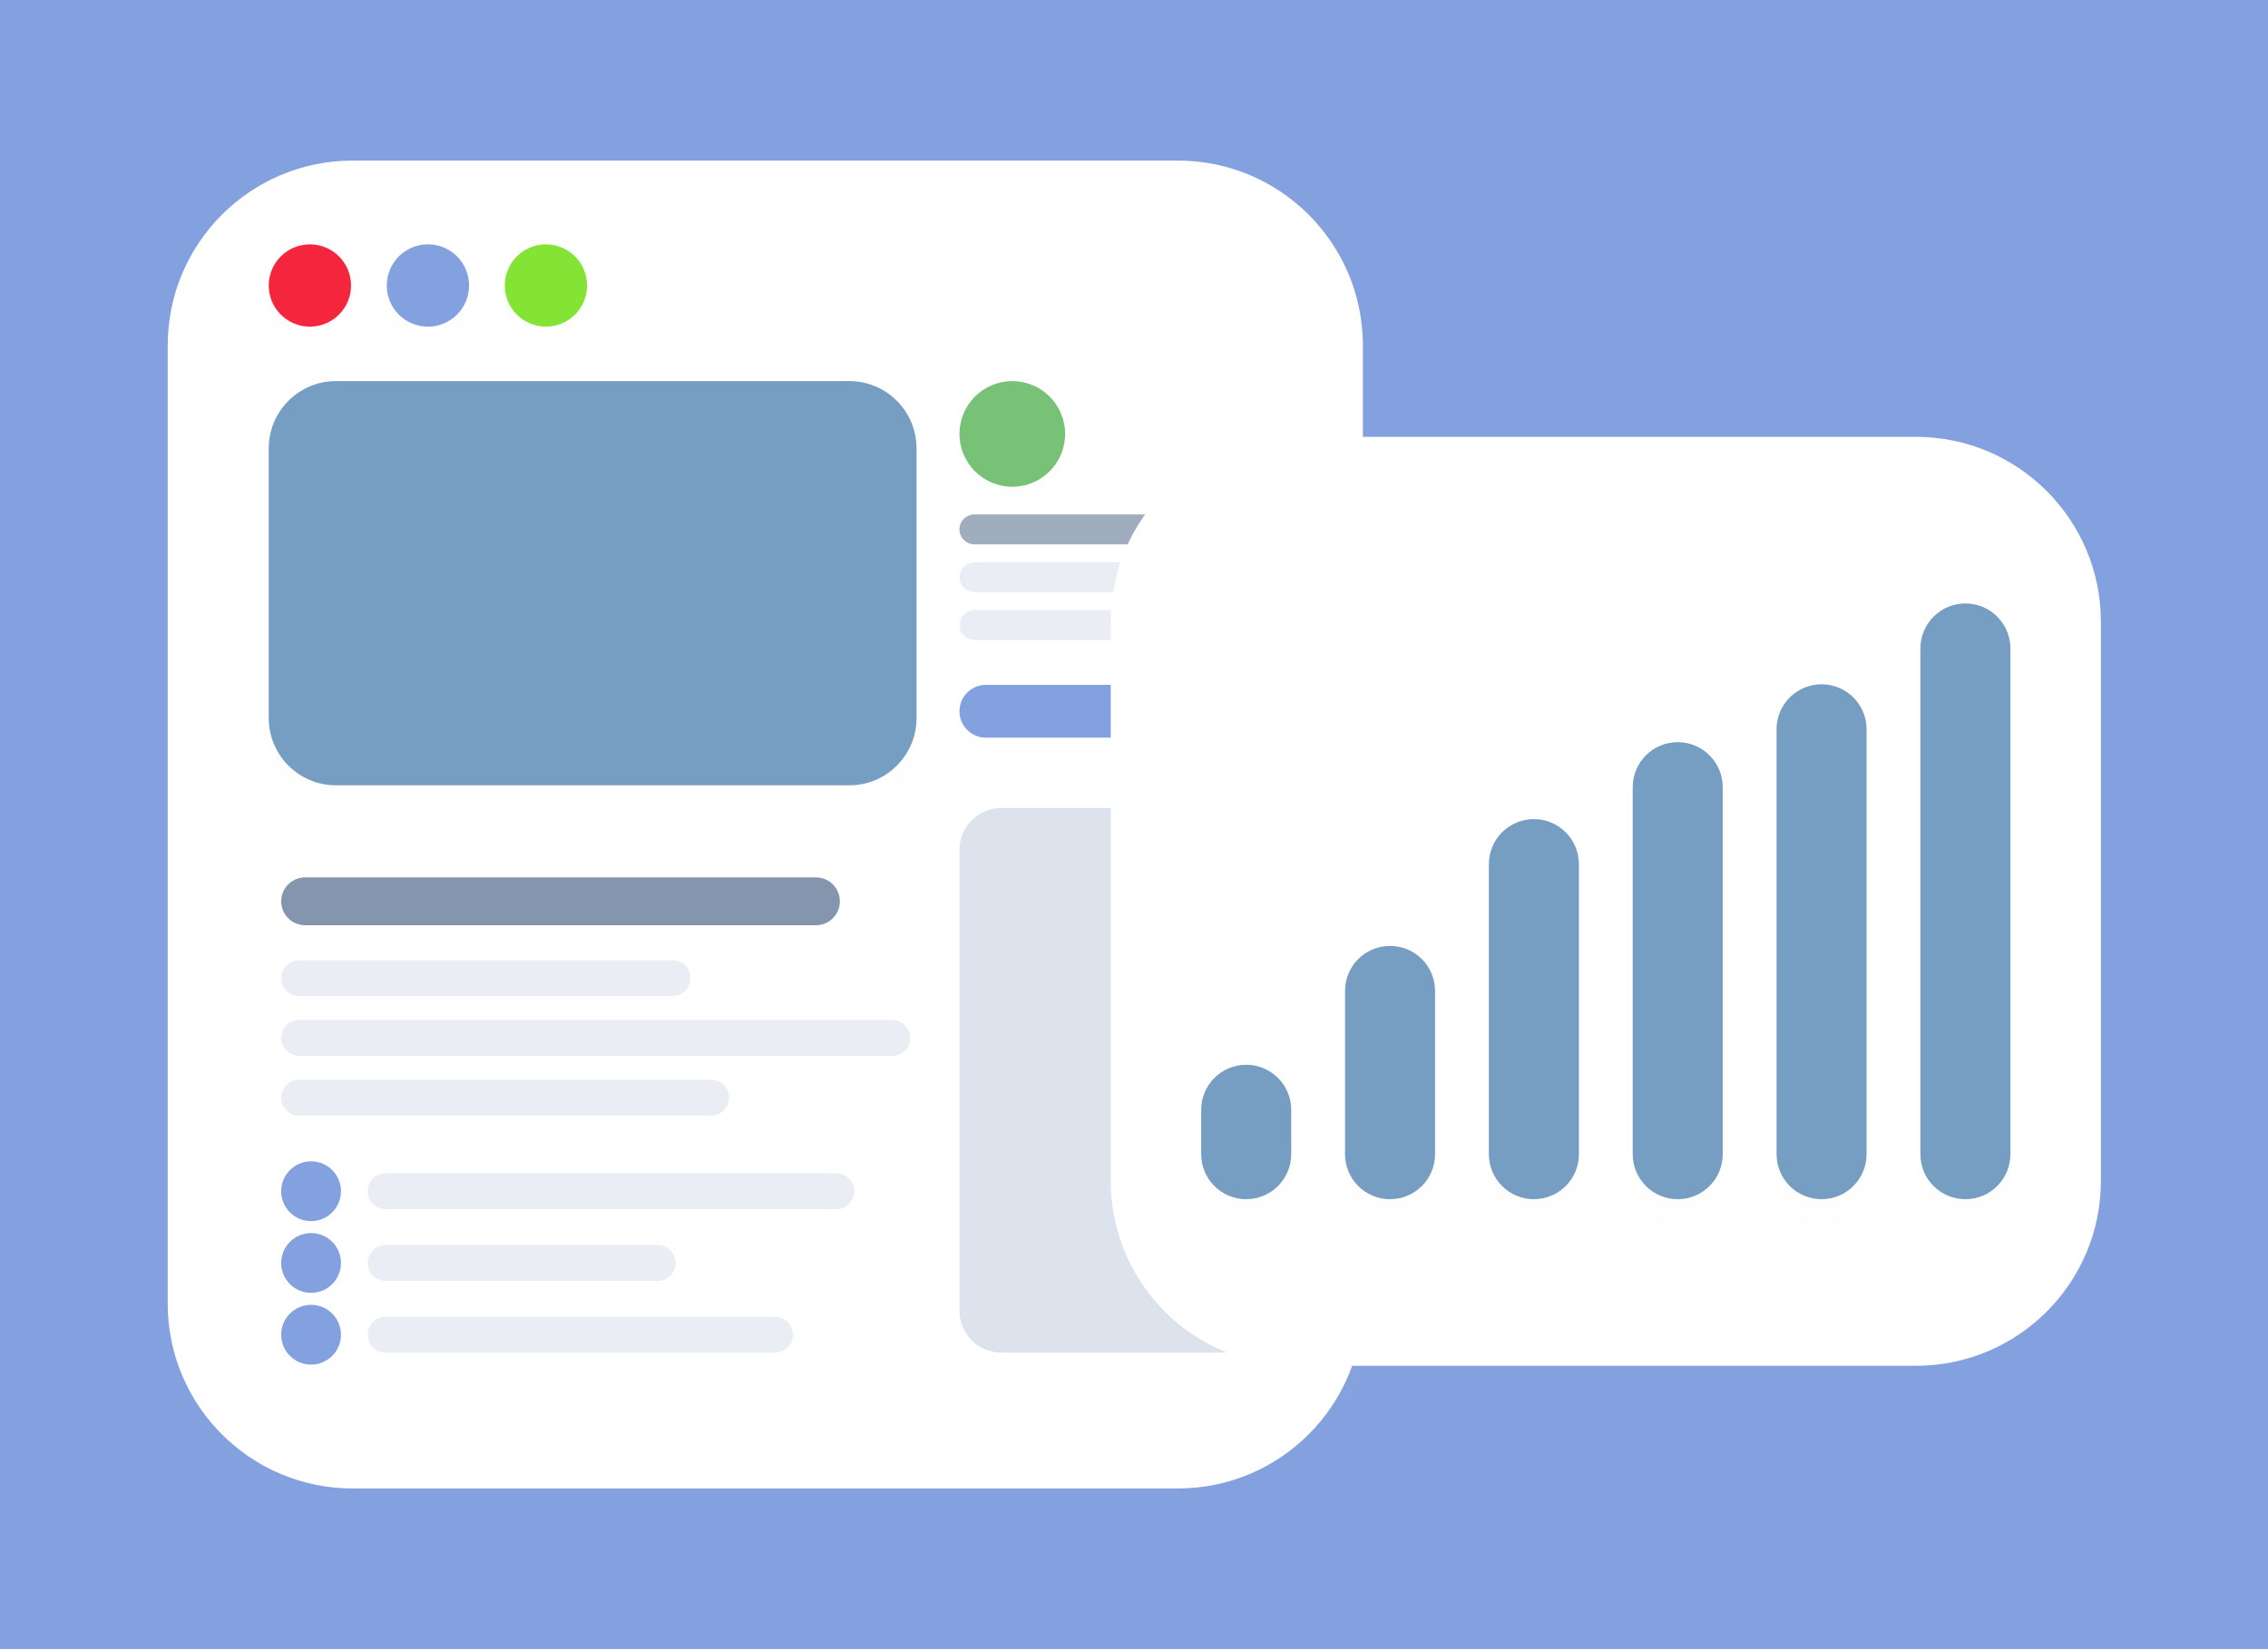 <svg width="415" height="302" viewBox="0 0 415 302" fill="none" xmlns="http://www.w3.org/2000/svg">
    <g clip-path="url(#clip0)">
        <path d="M415 0H0V302H415V0Z" fill="white" />
        <path d="M415.106 0H0V301.776H415.106V0Z" fill="#83a0df" />
        <g filter="url(#filter0_d)">
            <path
                d="M215.538 29.385H64.527C45.836 29.385 30.685 44.537 30.685 63.228V238.549C30.685 257.24 45.836 272.391 64.527 272.391H215.538C234.229 272.391 249.381 257.24 249.381 238.549V63.228C249.381 44.537 234.229 29.385 215.538 29.385Z"
                fill="white" fill-opacity="0.01" />
        </g>
        <path
            d="M215.538 29.385H64.527C45.836 29.385 30.685 44.537 30.685 63.228V238.549C30.685 257.24 45.836 272.391 64.527 272.391H215.538C234.229 272.391 249.381 257.24 249.381 238.549V63.228C249.381 44.537 234.229 29.385 215.538 29.385Z"
            fill="white" />
        <g filter="url(#filter1_d)">
            <path
                d="M155.403 69.743H61.48C54.684 69.743 49.174 75.253 49.174 82.05V131.41C49.174 138.206 54.684 143.716 61.48 143.716H155.403C162.199 143.716 167.709 138.206 167.709 131.41V82.05C167.709 75.253 162.199 69.743 155.403 69.743Z"
                fill="#769dc2" fill-opacity="0.01" />
        </g>
        <path
            d="M155.403 69.743H61.48C54.684 69.743 49.174 75.253 49.174 82.05V131.41C49.174 138.206 54.684 143.716 61.48 143.716H155.403C162.199 143.716 167.709 138.206 167.709 131.41V82.05C167.709 75.253 162.199 69.743 155.403 69.743Z"
            fill="#769dc2" />
        <g filter="url(#filter2_d)">
            <path
                d="M56.704 59.777C60.863 59.777 64.235 56.406 64.235 52.247C64.235 48.088 60.863 44.716 56.704 44.716C52.545 44.716 49.174 48.088 49.174 52.247C49.174 56.406 52.545 59.777 56.704 59.777Z"
                fill="#F4263E" fill-opacity="0.01" />
        </g>
        <path
            d="M56.704 59.777C60.863 59.777 64.235 56.406 64.235 52.247C64.235 48.088 60.863 44.716 56.704 44.716C52.545 44.716 49.174 48.088 49.174 52.247C49.174 56.406 52.545 59.777 56.704 59.777Z"
            fill="#F4263E" />
        <g filter="url(#filter3_d)">
            <path
                d="M78.302 59.777C82.461 59.777 85.832 56.406 85.832 52.247C85.832 48.088 82.461 44.716 78.302 44.716C74.143 44.716 70.772 48.088 70.772 52.247C70.772 56.406 74.143 59.777 78.302 59.777Z"
                fill="#83a0df" fill-opacity="0.01" />
        </g>
        <path
            d="M78.302 59.777C82.461 59.777 85.832 56.406 85.832 52.247C85.832 48.088 82.461 44.716 78.302 44.716C74.143 44.716 70.772 48.088 70.772 52.247C70.772 56.406 74.143 59.777 78.302 59.777Z"
            fill="#83a0df" />
        <g filter="url(#filter4_d)">
            <path
                d="M99.896 59.777C104.055 59.777 107.426 56.406 107.426 52.247C107.426 48.088 104.055 44.716 99.896 44.716C95.737 44.716 92.365 48.088 92.365 52.247C92.365 56.406 95.737 59.777 99.896 59.777Z"
                fill="#83E436" fill-opacity="0.01" />
        </g>
        <path
            d="M99.896 59.777C104.055 59.777 107.426 56.406 107.426 52.247C107.426 48.088 104.055 44.716 99.896 44.716C95.737 44.716 92.365 48.088 92.365 52.247C92.365 56.406 95.737 59.777 99.896 59.777Z"
            fill="#83E436" />
        <path opacity="0.7"
            d="M228.185 94.147H178.299C176.789 94.147 175.564 95.371 175.564 96.882C175.564 98.393 176.789 99.618 178.299 99.618H228.185C229.695 99.618 230.92 98.393 230.92 96.882C230.92 95.371 229.695 94.147 228.185 94.147Z"
            fill="#778BA5" />
        <path opacity="0.6"
            d="M213.386 102.9H178.299C176.789 102.9 175.564 104.125 175.564 105.635C175.564 107.146 176.789 108.371 178.299 108.371H213.386C214.897 108.371 216.121 107.146 216.121 105.635C216.121 104.125 214.897 102.9 213.386 102.9Z"
            fill="#DCE3ED" />
        <path opacity="0.6"
            d="M228.185 111.653H178.299C176.789 111.653 175.564 112.878 175.564 114.388C175.564 115.899 176.789 117.124 178.299 117.124H228.185C229.695 117.124 230.92 115.899 230.92 114.388C230.92 112.878 229.695 111.653 228.185 111.653Z"
            fill="#DCE3ED" />
        <path opacity="0.9"
            d="M149.303 160.567H55.828C53.411 160.567 51.451 162.526 51.451 164.944C51.451 167.361 53.411 169.32 55.828 169.32H149.303C151.72 169.32 153.679 167.361 153.679 164.944C153.679 162.526 151.72 160.567 149.303 160.567Z"
            fill="#778BA5" />
        <path opacity="0.6"
            d="M123.068 175.714H54.734C52.921 175.714 51.451 177.184 51.451 178.997C51.451 180.809 52.921 182.279 54.734 182.279H123.068C124.881 182.279 126.35 180.809 126.35 178.997C126.35 177.184 124.881 175.714 123.068 175.714Z"
            fill="#DCE3ED" />
        <path opacity="0.6"
            d="M163.263 186.656H54.734C52.921 186.656 51.451 188.126 51.451 189.938C51.451 191.751 52.921 193.221 54.734 193.221H163.263C165.076 193.221 166.545 191.751 166.545 189.938C166.545 188.126 165.076 186.656 163.263 186.656Z"
            fill="#DCE3ED" />
        <path opacity="0.6"
            d="M130.145 197.598H54.734C52.921 197.598 51.451 199.068 51.451 200.88C51.451 202.693 52.921 204.163 54.734 204.163H130.145C131.958 204.163 133.427 202.693 133.427 200.88C133.427 199.068 131.958 197.598 130.145 197.598Z"
            fill="#DCE3ED" />
        <path opacity="0.6"
            d="M153.038 214.714H70.544C68.731 214.714 67.262 216.184 67.262 217.997C67.262 219.809 68.731 221.279 70.544 221.279H153.038C154.851 221.279 156.321 219.809 156.321 217.997C156.321 216.184 154.851 214.714 153.038 214.714Z"
            fill="#DCE3ED" />
        <path opacity="0.6"
            d="M120.342 227.844H70.544C68.731 227.844 67.262 229.314 67.262 231.126C67.262 232.939 68.731 234.409 70.544 234.409H120.342C122.155 234.409 123.624 232.939 123.624 231.126C123.624 229.314 122.155 227.844 120.342 227.844Z"
            fill="#DCE3ED" />
        <path opacity="0.6"
            d="M141.828 240.974H70.544C68.731 240.974 67.262 242.444 67.262 244.257C67.262 246.069 68.731 247.539 70.544 247.539H141.828C143.641 247.539 145.11 246.069 145.11 244.257C145.11 242.444 143.641 240.974 141.828 240.974Z"
            fill="#DCE3ED" />
        <g filter="url(#filter5_d)">
            <path
                d="M203.347 125.335H180.391C177.725 125.335 175.564 127.496 175.564 130.162C175.564 132.828 177.725 134.989 180.391 134.989H203.347C206.013 134.989 208.174 132.828 208.174 130.162C208.174 127.496 206.013 125.335 203.347 125.335Z"
                fill="#83a0df" fill-opacity="0.01" />
        </g>
        <path
            d="M203.347 125.335H180.391C177.725 125.335 175.564 127.496 175.564 130.162C175.564 132.828 177.725 134.989 180.391 134.989H203.347C206.013 134.989 208.174 132.828 208.174 130.162C208.174 127.496 206.013 125.335 203.347 125.335Z"
            fill="#83a0df" />
        <g filter="url(#filter6_d)">
            <path
                d="M185.232 89.078C190.571 89.078 194.899 84.75 194.899 79.411C194.899 74.072 190.571 69.743 185.232 69.743C179.893 69.743 175.565 74.072 175.565 79.411C175.565 84.75 179.893 89.078 185.232 89.078Z"
                fill="#77C276" fill-opacity="0.01" />
        </g>
        <path
            d="M185.232 89.078C190.571 89.078 194.899 84.75 194.899 79.411C194.899 74.072 190.571 69.743 185.232 69.743C179.893 69.743 175.565 74.072 175.565 79.411C175.565 84.75 179.893 89.078 185.232 89.078Z"
            fill="#77C276" />
        <g filter="url(#filter7_d)">
            <path
                d="M56.922 223.467C59.943 223.467 62.393 221.017 62.393 217.996C62.393 214.975 59.943 212.525 56.922 212.525C53.901 212.525 51.451 214.975 51.451 217.996C51.451 221.017 53.901 223.467 56.922 223.467Z"
                fill="#83a0df" fill-opacity="0.01" />
        </g>
        <path
            d="M56.922 223.467C59.943 223.467 62.393 221.017 62.393 217.996C62.393 214.975 59.943 212.525 56.922 212.525C53.901 212.525 51.451 214.975 51.451 217.996C51.451 221.017 53.901 223.467 56.922 223.467Z"
            fill="#83a0df" />
        <g filter="url(#filter8_d)">
            <path
                d="M56.922 236.597C59.943 236.597 62.393 234.148 62.393 231.126C62.393 228.105 59.943 225.655 56.922 225.655C53.901 225.655 51.451 228.105 51.451 231.126C51.451 234.148 53.901 236.597 56.922 236.597Z"
                fill="#83a0df" fill-opacity="0.01" />
        </g>
        <path
            d="M56.922 236.597C59.943 236.597 62.393 234.148 62.393 231.126C62.393 228.105 59.943 225.655 56.922 225.655C53.901 225.655 51.451 228.105 51.451 231.126C51.451 234.148 53.901 236.597 56.922 236.597Z"
            fill="#83a0df" />
        <g filter="url(#filter9_d)">
            <path
                d="M56.922 249.727C59.943 249.727 62.393 247.277 62.393 244.256C62.393 241.235 59.943 238.785 56.922 238.785C53.901 238.785 51.451 241.235 51.451 244.256C51.451 247.277 53.901 249.727 56.922 249.727Z"
                fill="#83a0df" fill-opacity="0.01" />
        </g>
        <path
            d="M56.922 249.727C59.943 249.727 62.393 247.277 62.393 244.256C62.393 241.235 59.943 238.785 56.922 238.785C53.901 238.785 51.451 241.235 51.451 244.256C51.451 247.277 53.901 249.727 56.922 249.727Z"
            fill="#83a0df" />
        <path
            d="M223.261 147.875H183.223C178.993 147.875 175.564 151.304 175.564 155.534V239.88C175.564 244.11 178.993 247.539 183.223 247.539H223.261C227.491 247.539 230.92 244.11 230.92 239.88V155.534C230.92 151.304 227.491 147.875 223.261 147.875Z"
            fill="#DCE3ED" />
        <g filter="url(#filter10_d)">
            <path
                d="M350.58 79.945H237.084C218.394 79.945 203.242 95.096 203.242 113.787V216.099C203.242 234.79 218.394 249.942 237.084 249.942H350.58C369.27 249.942 384.422 234.79 384.422 216.099V113.787C384.422 95.096 369.27 79.945 350.58 79.945Z"
                fill="white" fill-opacity="0.01" />
        </g>
        <path
            d="M350.58 79.945H237.084C218.394 79.945 203.242 95.096 203.242 113.787V216.099C203.242 234.79 218.394 249.942 237.084 249.942H350.58C369.27 249.942 384.422 234.79 384.422 216.099V113.787C384.422 95.096 369.27 79.945 350.58 79.945Z"
            fill="white" />
        <g filter="url(#filter11_d)">
            <path
                d="M236.268 203.094C236.268 198.545 232.581 194.858 228.032 194.858C223.483 194.858 219.796 198.545 219.796 203.094V211.219C219.796 215.768 223.483 219.455 228.032 219.455C232.581 219.455 236.268 215.768 236.268 211.219V203.094Z"
                fill="#769dc2" fill-opacity="0.01" />
            <path
                d="M262.587 181.34C262.587 176.792 258.9 173.104 254.351 173.104C249.802 173.104 246.115 176.792 246.115 181.34V211.219C246.115 215.767 249.802 219.455 254.351 219.455C258.9 219.455 262.587 215.767 262.587 211.219V181.34Z"
                fill="#769dc2" fill-opacity="0.01" />
            <path
                d="M288.908 158.138C288.908 153.589 285.221 149.902 280.672 149.902C276.123 149.902 272.436 153.589 272.436 158.138V211.219C272.436 215.767 276.123 219.455 280.672 219.455C285.221 219.455 288.908 215.767 288.908 211.219V158.138Z"
                fill="#769dc2" fill-opacity="0.01" />
            <path
                d="M315.227 144.054C315.227 139.505 311.54 135.818 306.991 135.818C302.442 135.818 298.755 139.505 298.755 144.054V211.219C298.755 215.767 302.442 219.455 306.991 219.455C311.54 219.455 315.227 215.767 315.227 211.219V144.054Z"
                fill="#769dc2" fill-opacity="0.01" />
            <path
                d="M341.547 133.461C341.547 128.912 337.86 125.225 333.311 125.225C328.762 125.225 325.075 128.912 325.075 133.461V211.219C325.075 215.767 328.762 219.455 333.311 219.455C337.86 219.455 341.547 215.767 341.547 211.219V133.461Z"
                fill="#769dc2" fill-opacity="0.01" />
            <path
                d="M367.867 118.668C367.867 114.119 364.18 110.432 359.631 110.432C355.082 110.432 351.395 114.119 351.395 118.668V211.22C351.395 215.768 355.082 219.456 359.631 219.456C364.18 219.456 367.867 215.768 367.867 211.22V118.668Z"
                fill="#769dc2" fill-opacity="0.01" />
        </g>
        <path
            d="M236.268 203.094C236.268 198.545 232.581 194.858 228.032 194.858C223.483 194.858 219.796 198.545 219.796 203.094V211.219C219.796 215.768 223.483 219.455 228.032 219.455C232.581 219.455 236.268 215.768 236.268 211.219V203.094Z"
            fill="#769dc2" />
        <path
            d="M262.587 181.34C262.587 176.792 258.9 173.104 254.351 173.104C249.802 173.104 246.115 176.792 246.115 181.34V211.219C246.115 215.767 249.802 219.455 254.351 219.455C258.9 219.455 262.587 215.767 262.587 211.219V181.34Z"
            fill="#769dc2" />
        <path
            d="M288.908 158.138C288.908 153.589 285.221 149.902 280.672 149.902C276.123 149.902 272.436 153.589 272.436 158.138V211.219C272.436 215.767 276.123 219.455 280.672 219.455C285.221 219.455 288.908 215.767 288.908 211.219V158.138Z"
            fill="#769dc2" />
        <path
            d="M315.227 144.054C315.227 139.505 311.54 135.818 306.991 135.818C302.442 135.818 298.755 139.505 298.755 144.054V211.219C298.755 215.767 302.442 219.455 306.991 219.455C311.54 219.455 315.227 215.767 315.227 211.219V144.054Z"
            fill="#769dc2" />
        <path
            d="M341.547 133.461C341.547 128.912 337.86 125.225 333.311 125.225C328.762 125.225 325.075 128.912 325.075 133.461V211.219C325.075 215.767 328.762 219.455 333.311 219.455C337.86 219.455 341.547 215.767 341.547 211.219V133.461Z"
            fill="#769dc2" />
        <path
            d="M367.867 118.668C367.867 114.119 364.18 110.432 359.631 110.432C355.082 110.432 351.395 114.119 351.395 118.668V211.22C351.395 215.768 355.082 219.456 359.631 219.456C364.18 219.456 367.867 215.768 367.867 211.22V118.668Z"
            fill="#769dc2" />
    </g>
    <defs>
        <filter id="filter0_d" x="-9.81" y="-5.031" width="299.686" height="323.996" filterUnits="userSpaceOnUse"
            color-interpolation-filters="sRGB">
            <feFlood flood-opacity="0" result="BackgroundImageFix" />
            <feColorMatrix in="SourceAlpha" type="matrix" values="0 0 0 0 0 0 0 0 0 0 0 0 0 0 0 0 0 0 127 0" />
            <feOffset dy="6.078" />
            <feGaussianBlur stdDeviation="20.247" />
            <feColorMatrix type="matrix" values="0 0 0 0 0.629 0 0 0 0 0.314 0 0 0 0 0.087 0 0 0 0.21 0" />
            <feBlend mode="normal" in2="BackgroundImageFix" result="effect1_dropShadow" />
            <feBlend mode="normal" in="SourceGraphic" in2="effect1_dropShadow" result="shape" />
        </filter>
        <filter id="filter1_d" x="38.406" y="63.59" width="140.071" height="95.508" filterUnits="userSpaceOnUse"
            color-interpolation-filters="sRGB">
            <feFlood flood-opacity="0" result="BackgroundImageFix" />
            <feColorMatrix in="SourceAlpha" type="matrix" values="0 0 0 0 0 0 0 0 0 0 0 0 0 0 0 0 0 0 127 0" />
            <feOffset dy="4.615" />
            <feGaussianBlur stdDeviation="5.384" />
            <feColorMatrix type="matrix" values="0 0 0 0 0.109 0 0 0 0 0.491 0 0 0 0 0.971 0 0 0 0.16 0" />
            <feBlend mode="normal" in2="BackgroundImageFix" result="effect1_dropShadow" />
            <feBlend mode="normal" in="SourceGraphic" in2="effect1_dropShadow" result="shape" />
        </filter>
        <filter id="filter2_d" x="45.573" y="44.716" width="22.263" height="22.263" filterUnits="userSpaceOnUse"
            color-interpolation-filters="sRGB">
            <feFlood flood-opacity="0" result="BackgroundImageFix" />
            <feColorMatrix in="SourceAlpha" type="matrix" values="0 0 0 0 0 0 0 0 0 0 0 0 0 0 0 0 0 0 127 0" />
            <feOffset dy="3.601" />
            <feGaussianBlur stdDeviation="1.801" />
            <feColorMatrix type="matrix" values="0 0 0 0 0.957 0 0 0 0 0.149 0 0 0 0 0.243 0 0 0 0.12 0" />
            <feBlend mode="normal" in2="BackgroundImageFix" result="effect1_dropShadow" />
            <feBlend mode="normal" in="SourceGraphic" in2="effect1_dropShadow" result="shape" />
        </filter>
        <filter id="filter3_d" x="67.17" y="44.716" width="22.263" height="22.263" filterUnits="userSpaceOnUse"
            color-interpolation-filters="sRGB">
            <feFlood flood-opacity="0" result="BackgroundImageFix" />
            <feColorMatrix in="SourceAlpha" type="matrix" values="0 0 0 0 0 0 0 0 0 0 0 0 0 0 0 0 0 0 127 0" />
            <feOffset dy="3.601" />
            <feGaussianBlur stdDeviation="1.801" />
            <feColorMatrix type="matrix" values="0 0 0 0 1 0 0 0 0 0.805 0 0 0 0 0.113 0 0 0 0.25 0" />
            <feBlend mode="normal" in2="BackgroundImageFix" result="effect1_dropShadow" />
            <feBlend mode="normal" in="SourceGraphic" in2="effect1_dropShadow" result="shape" />
        </filter>
        <filter id="filter4_d" x="88.764" y="44.716" width="22.263" height="22.263" filterUnits="userSpaceOnUse"
            color-interpolation-filters="sRGB">
            <feFlood flood-opacity="0" result="BackgroundImageFix" />
            <feColorMatrix in="SourceAlpha" type="matrix" values="0 0 0 0 0 0 0 0 0 0 0 0 0 0 0 0 0 0 127 0" />
            <feOffset dy="3.601" />
            <feGaussianBlur stdDeviation="1.801" />
            <feColorMatrix type="matrix" values="0 0 0 0 0.514 0 0 0 0 0.894 0 0 0 0 0.212 0 0 0 0.25 0" />
            <feBlend mode="normal" in2="BackgroundImageFix" result="effect1_dropShadow" />
            <feBlend mode="normal" in="SourceGraphic" in2="effect1_dropShadow" result="shape" />
        </filter>
        <filter id="filter5_d" x="166.334" y="120.72" width="51.069" height="28.113" filterUnits="userSpaceOnUse"
            color-interpolation-filters="sRGB">
            <feFlood flood-opacity="0" result="BackgroundImageFix" />
            <feColorMatrix in="SourceAlpha" type="matrix" values="0 0 0 0 0 0 0 0 0 0 0 0 0 0 0 0 0 0 127 0" />
            <feOffset dy="4.615" />
            <feGaussianBlur stdDeviation="4.615" />
            <feColorMatrix type="matrix" values="0 0 0 0 1 0 0 0 0 0.805 0 0 0 0 0.113 0 0 0 0.37 0" />
            <feBlend mode="normal" in2="BackgroundImageFix" result="effect1_dropShadow" />
            <feBlend mode="normal" in="SourceGraphic" in2="effect1_dropShadow" result="shape" />
        </filter>
        <filter id="filter6_d" x="170.094" y="66.461" width="30.276" height="30.276" filterUnits="userSpaceOnUse"
            color-interpolation-filters="sRGB">
            <feFlood flood-opacity="0" result="BackgroundImageFix" />
            <feColorMatrix in="SourceAlpha" type="matrix" values="0 0 0 0 0 0 0 0 0 0 0 0 0 0 0 0 0 0 127 0" />
            <feOffset dy="2.188" />
            <feGaussianBlur stdDeviation="2.735" />
            <feColorMatrix type="matrix" values="0 0 0 0 0.448 0 0 0 0 0.85 0 0 0 0 0.383 0 0 0 0.25 0" />
            <feBlend mode="normal" in2="BackgroundImageFix" result="effect1_dropShadow" />
            <feBlend mode="normal" in="SourceGraphic" in2="effect1_dropShadow" result="shape" />
        </filter>
        <filter id="filter7_d" x="45.98" y="209.243" width="21.883" height="21.883" filterUnits="userSpaceOnUse"
            color-interpolation-filters="sRGB">
            <feFlood flood-opacity="0" result="BackgroundImageFix" />
            <feColorMatrix in="SourceAlpha" type="matrix" values="0 0 0 0 0 0 0 0 0 0 0 0 0 0 0 0 0 0 127 0" />
            <feOffset dy="2.188" />
            <feGaussianBlur stdDeviation="2.735" />
            <feColorMatrix type="matrix" values="0 0 0 0 1 0 0 0 0 0.805 0 0 0 0 0.113 0 0 0 0.24 0" />
            <feBlend mode="normal" in2="BackgroundImageFix" result="effect1_dropShadow" />
            <feBlend mode="normal" in="SourceGraphic" in2="effect1_dropShadow" result="shape" />
        </filter>
        <filter id="filter8_d" x="45.98" y="222.373" width="21.883" height="21.883" filterUnits="userSpaceOnUse"
            color-interpolation-filters="sRGB">
            <feFlood flood-opacity="0" result="BackgroundImageFix" />
            <feColorMatrix in="SourceAlpha" type="matrix" values="0 0 0 0 0 0 0 0 0 0 0 0 0 0 0 0 0 0 127 0" />
            <feOffset dy="2.188" />
            <feGaussianBlur stdDeviation="2.735" />
            <feColorMatrix type="matrix" values="0 0 0 0 1 0 0 0 0 0.805 0 0 0 0 0.113 0 0 0 0.24 0" />
            <feBlend mode="normal" in2="BackgroundImageFix" result="effect1_dropShadow" />
            <feBlend mode="normal" in="SourceGraphic" in2="effect1_dropShadow" result="shape" />
        </filter>
        <filter id="filter9_d" x="45.98" y="235.503" width="21.883" height="21.883" filterUnits="userSpaceOnUse"
            color-interpolation-filters="sRGB">
            <feFlood flood-opacity="0" result="BackgroundImageFix" />
            <feColorMatrix in="SourceAlpha" type="matrix" values="0 0 0 0 0 0 0 0 0 0 0 0 0 0 0 0 0 0 127 0" />
            <feOffset dy="2.188" />
            <feGaussianBlur stdDeviation="2.735" />
            <feColorMatrix type="matrix" values="0 0 0 0 1 0 0 0 0 0.805 0 0 0 0 0.113 0 0 0 0.24 0" />
            <feBlend mode="normal" in2="BackgroundImageFix" result="effect1_dropShadow" />
            <feBlend mode="normal" in="SourceGraphic" in2="effect1_dropShadow" result="shape" />
        </filter>
        <filter id="filter10_d" x="162.747" y="45.528" width="262.17" height="250.987" filterUnits="userSpaceOnUse"
            color-interpolation-filters="sRGB">
            <feFlood flood-opacity="0" result="BackgroundImageFix" />
            <feColorMatrix in="SourceAlpha" type="matrix" values="0 0 0 0 0 0 0 0 0 0 0 0 0 0 0 0 0 0 127 0" />
            <feOffset dy="6.078" />
            <feGaussianBlur stdDeviation="20.247" />
            <feColorMatrix type="matrix" values="0 0 0 0 0.629 0 0 0 0 0.314 0 0 0 0 0.087 0 0 0 0.21 0" />
            <feBlend mode="normal" in2="BackgroundImageFix" result="effect1_dropShadow" />
            <feBlend mode="normal" in="SourceGraphic" in2="effect1_dropShadow" result="shape" />
        </filter>
        <filter id="filter11_d" x="214.325" y="110.432" width="159.013" height="119.966" filterUnits="userSpaceOnUse"
            color-interpolation-filters="sRGB">
            <feFlood flood-opacity="0" result="BackgroundImageFix" />
            <feColorMatrix in="SourceAlpha" type="matrix" values="0 0 0 0 0 0 0 0 0 0 0 0 0 0 0 0 0 0 127 0" />
            <feOffset dy="5.471" />
            <feGaussianBlur stdDeviation="2.735" />
            <feColorMatrix type="matrix" values="0 0 0 0 0.109 0 0 0 0 0.491 0 0 0 0 0.971 0 0 0 0.14 0" />
            <feBlend mode="normal" in2="BackgroundImageFix" result="effect1_dropShadow" />
            <feBlend mode="normal" in="SourceGraphic" in2="effect1_dropShadow" result="shape" />
        </filter>
        <clipPath id="clip0">
            <rect width="415" height="302" fill="white" />
        </clipPath>
    </defs>
</svg>